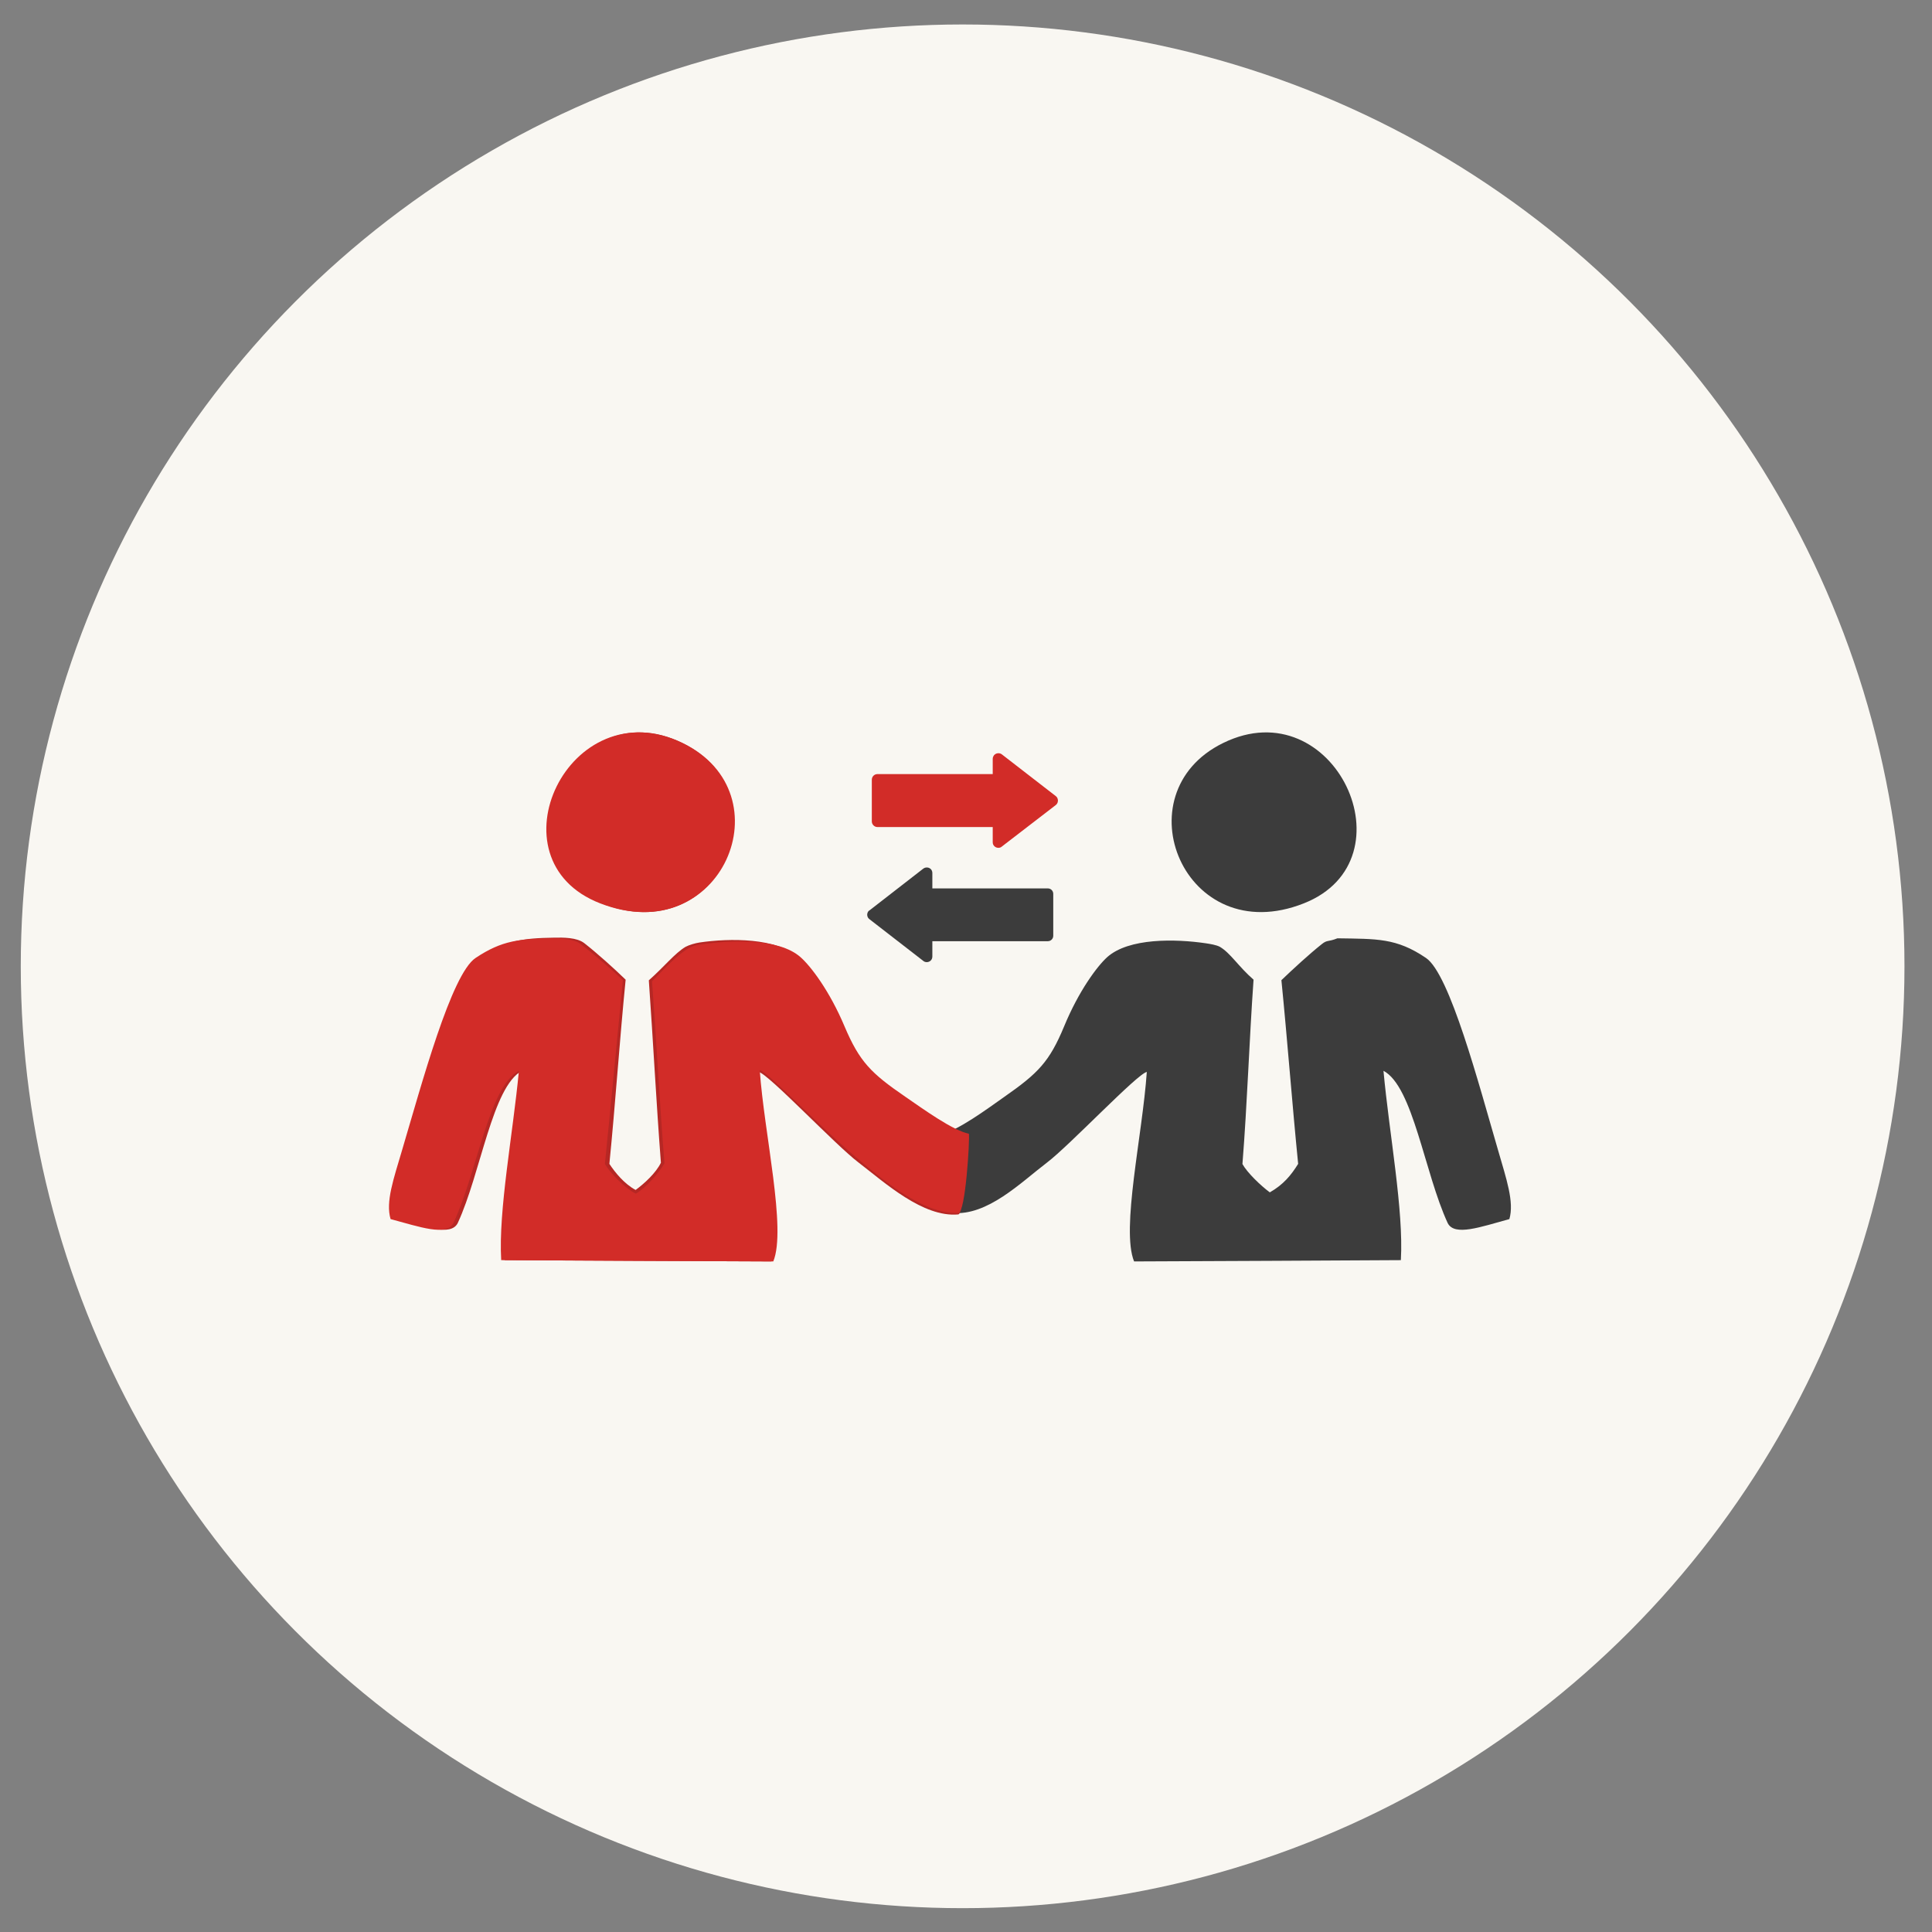 <?xml version="1.0" encoding="UTF-8"?>
<!DOCTYPE svg PUBLIC "-//W3C//DTD SVG 1.1//EN" "http://www.w3.org/Graphics/SVG/1.1/DTD/svg11.dtd">
<!-- Creator: CorelDRAW 2020 (64-Bit) -->
<svg xmlns="http://www.w3.org/2000/svg" xml:space="preserve" width="120px" height="120px" version="1.1" style="shape-rendering:geometricPrecision; text-rendering:geometricPrecision; image-rendering:optimizeQuality; fill-rule:evenodd; clip-rule:evenodd"
viewBox="0 0 120 120"
 xmlns:xlink="http://www.w3.org/1999/xlink"
 xmlns:xodm="http://www.corel.com/coreldraw/odm/2003">
 <rect x="0" y="0" width="120" height="120" fill="#808080" stroke="none"/>
 <defs>
  <style type="text/css">
   <![CDATA[
    .fil0 {fill:#F9F7F2}
    .fil2 {fill:#B62724}
    .fil3 {fill:#D22C28}
    .fil1 {fill:#3C3C3C}
   ]]>
  </style>
 </defs>
 <g id="Layer_x0020_1">
  <g id="_1861425034304">
   <circle class="fil0" cx="59.79" cy="60.02" r="58.5"/>
   <path class="fil1" d="M58.52 70.42c-0.06,0.37 0.2,4.88 0.63,4.92 2.19,0.19 4.25,-1.89 5.88,-3.13 1.42,-1.08 5.61,-5.52 6.2,-5.63 -0.27,3.93 -1.61,9.75 -0.79,11.77 5.52,-0.02 11.04,-0.05 16.57,-0.08 0.18,-3.1 -0.72,-7.84 -1.08,-11.76 1.84,0.97 2.55,6.35 3.99,9.46 0.42,0.83 2.04,0.24 3.83,-0.25 0.31,-1.07 -0.19,-2.5 -0.7,-4.27 -1.2,-4.11 -3,-10.95 -4.48,-11.95 -1.84,-1.25 -3.06,-1.18 -5.5,-1.22 -0.6,0.24 -0.62,0.08 -0.97,0.36 -0.78,0.62 -1.79,1.55 -2.51,2.24 0.37,3.71 0.67,7.7 1.04,11.41 -0.44,0.71 -0.92,1.29 -1.76,1.77 -0.57,-0.42 -1.41,-1.23 -1.7,-1.76 0.3,-3.78 0.42,-7.64 0.69,-11.45 -0.94,-0.82 -1.43,-1.65 -2.09,-2.04 -0.22,-0.12 -0.61,-0.18 -0.87,-0.22 -1.89,-0.28 -4.79,-0.34 -6.13,0.86 -0.62,0.56 -1.77,2.1 -2.68,4.31 -0.91,2.19 -1.61,2.9 -3.7,4.36 -1.09,0.77 -2.88,2.09 -3.87,2.3zm17.45 -24.27c-6.4,3.13 -2.4,12.89 5.01,9.96 6.85,-2.7 1.89,-13.35 -5.01,-9.96z"/>
   <path class="fil2" d="M59.83 70.42c0.06,0.37 0.11,4.97 -0.31,5.01 -2.19,0.2 -4.57,-1.98 -6.19,-3.22 -1.43,-1.08 -5.61,-5.52 -6.21,-5.63 0.27,3.93 1.61,9.75 0.79,11.77 -5.52,-0.02 -11.04,-0.05 -16.56,-0.08 -0.19,-3.1 0.71,-7.84 1.07,-11.76 -1.84,0.97 -2.55,6.35 -3.99,9.46 -0.42,0.83 -2.03,0.24 -3.83,-0.25 -0.31,-1.07 0.19,-2.5 0.7,-4.27 1.2,-4.11 3.01,-10.95 4.48,-11.95 1.62,-1.1 2.72,-1.23 4.64,-1.26 0.56,-0.01 1.41,-0.02 1.87,0.34 0.78,0.61 1.85,1.57 2.57,2.27 -0.37,3.71 -0.64,7.73 -1.01,11.44 0.36,0.55 0.95,1.26 1.63,1.62 0.57,-0.42 1.26,-1.06 1.57,-1.69 -0.29,-3.78 -0.48,-7.52 -0.75,-11.33 0.94,-0.83 1.62,-1.69 2.28,-2.08 0.22,-0.12 0.61,-0.23 0.87,-0.27 1.89,-0.28 4.8,-0.29 6.13,0.91 0.62,0.56 1.77,2.1 2.69,4.31 0.9,2.19 1.6,2.9 3.69,4.36 1.09,0.77 2.89,2.09 3.87,2.3zm-17.44 -24.27c6.39,3.13 2.39,12.89 -5.02,9.96 -6.85,-2.7 -1.89,-13.35 5.02,-9.96z"/>
   <path class="fil1" d="M65.08 58.46l-7.17 0 0 0.95c0,0.2 -0.15,0.35 -0.35,0.35 -0.08,0 -0.17,-0.03 -0.23,-0.09l-3.33 -2.58c-0.15,-0.11 -0.18,-0.33 -0.07,-0.48 0.02,-0.03 0.04,-0.05 0.07,-0.06l3.35 -2.6c0.15,-0.11 0.37,-0.09 0.49,0.06 0.05,0.07 0.07,0.14 0.07,0.22l0 0.95 7.17 0c0.19,0 0.34,0.15 0.34,0.34l0 2.6c0,0.19 -0.15,0.34 -0.34,0.34z"/>
   <path class="fil3" d="M54.5 51.37l7.16 0 0 0.95c0,0.19 0.16,0.34 0.35,0.34 0.09,0 0.17,-0.03 0.23,-0.09l3.34 -2.57c0.15,-0.12 0.17,-0.34 0.06,-0.49 -0.02,-0.02 -0.04,-0.04 -0.06,-0.06l-3.36 -2.6c-0.15,-0.11 -0.37,-0.08 -0.49,0.07 -0.04,0.06 -0.07,0.13 -0.07,0.21l0 0.95 -7.16 0c-0.19,0 -0.35,0.15 -0.35,0.35l0 2.59c0,0.19 0.16,0.35 0.35,0.35z"/>
   <path class="fil3" d="M60.18 70.42c0.06,0.37 -0.21,4.9 -0.65,4.92 -2.26,0.1 -4.91,-2.23 -6.58,-3.65 -1.94,-1.65 -5.44,-5.27 -5.76,-5.22 0.27,3.92 1.67,9.86 0.84,11.88 -5.63,-0.02 -11.27,-0.05 -16.9,-0.08 -0.18,-3.1 0.73,-7.84 1.1,-11.76 -1.87,0.97 -2.6,6.35 -4.07,9.46 -0.43,0.83 -2.07,0.24 -3.9,-0.25 -0.32,-1.07 0.19,-2.5 0.71,-4.27 1.22,-4.11 3.06,-10.95 4.57,-11.95 1.66,-1.11 2.75,-1.18 4.71,-1.21 0.56,-0.01 1.37,0.01 1.82,0.35 0.8,0.62 1.9,1.55 2.62,2.24 -0.37,3.71 -0.74,7.7 -1.12,11.41 0.34,0.6 1.29,1.55 1.92,1.85 0.61,-0.33 1.49,-1.35 1.78,-1.89 -0.3,-3.78 -0.49,-7.49 -0.77,-11.3 0.8,-0.82 1.58,-1.65 2.25,-2.04 0.22,-0.13 0.44,-0.2 0.71,-0.24 1.92,-0.28 4.91,-0.42 6.26,0.78 0.64,0.56 1.81,2.1 2.74,4.31 0.93,2.19 1.64,2.9 3.77,4.36 1.12,0.77 2.94,2.09 3.95,2.3zm-17.79 -24.27c6.52,3.13 2.44,12.89 -5.11,9.96 -6.99,-2.7 -1.93,-13.35 5.11,-9.96z"/>
  </g>
 </g>
</svg>
